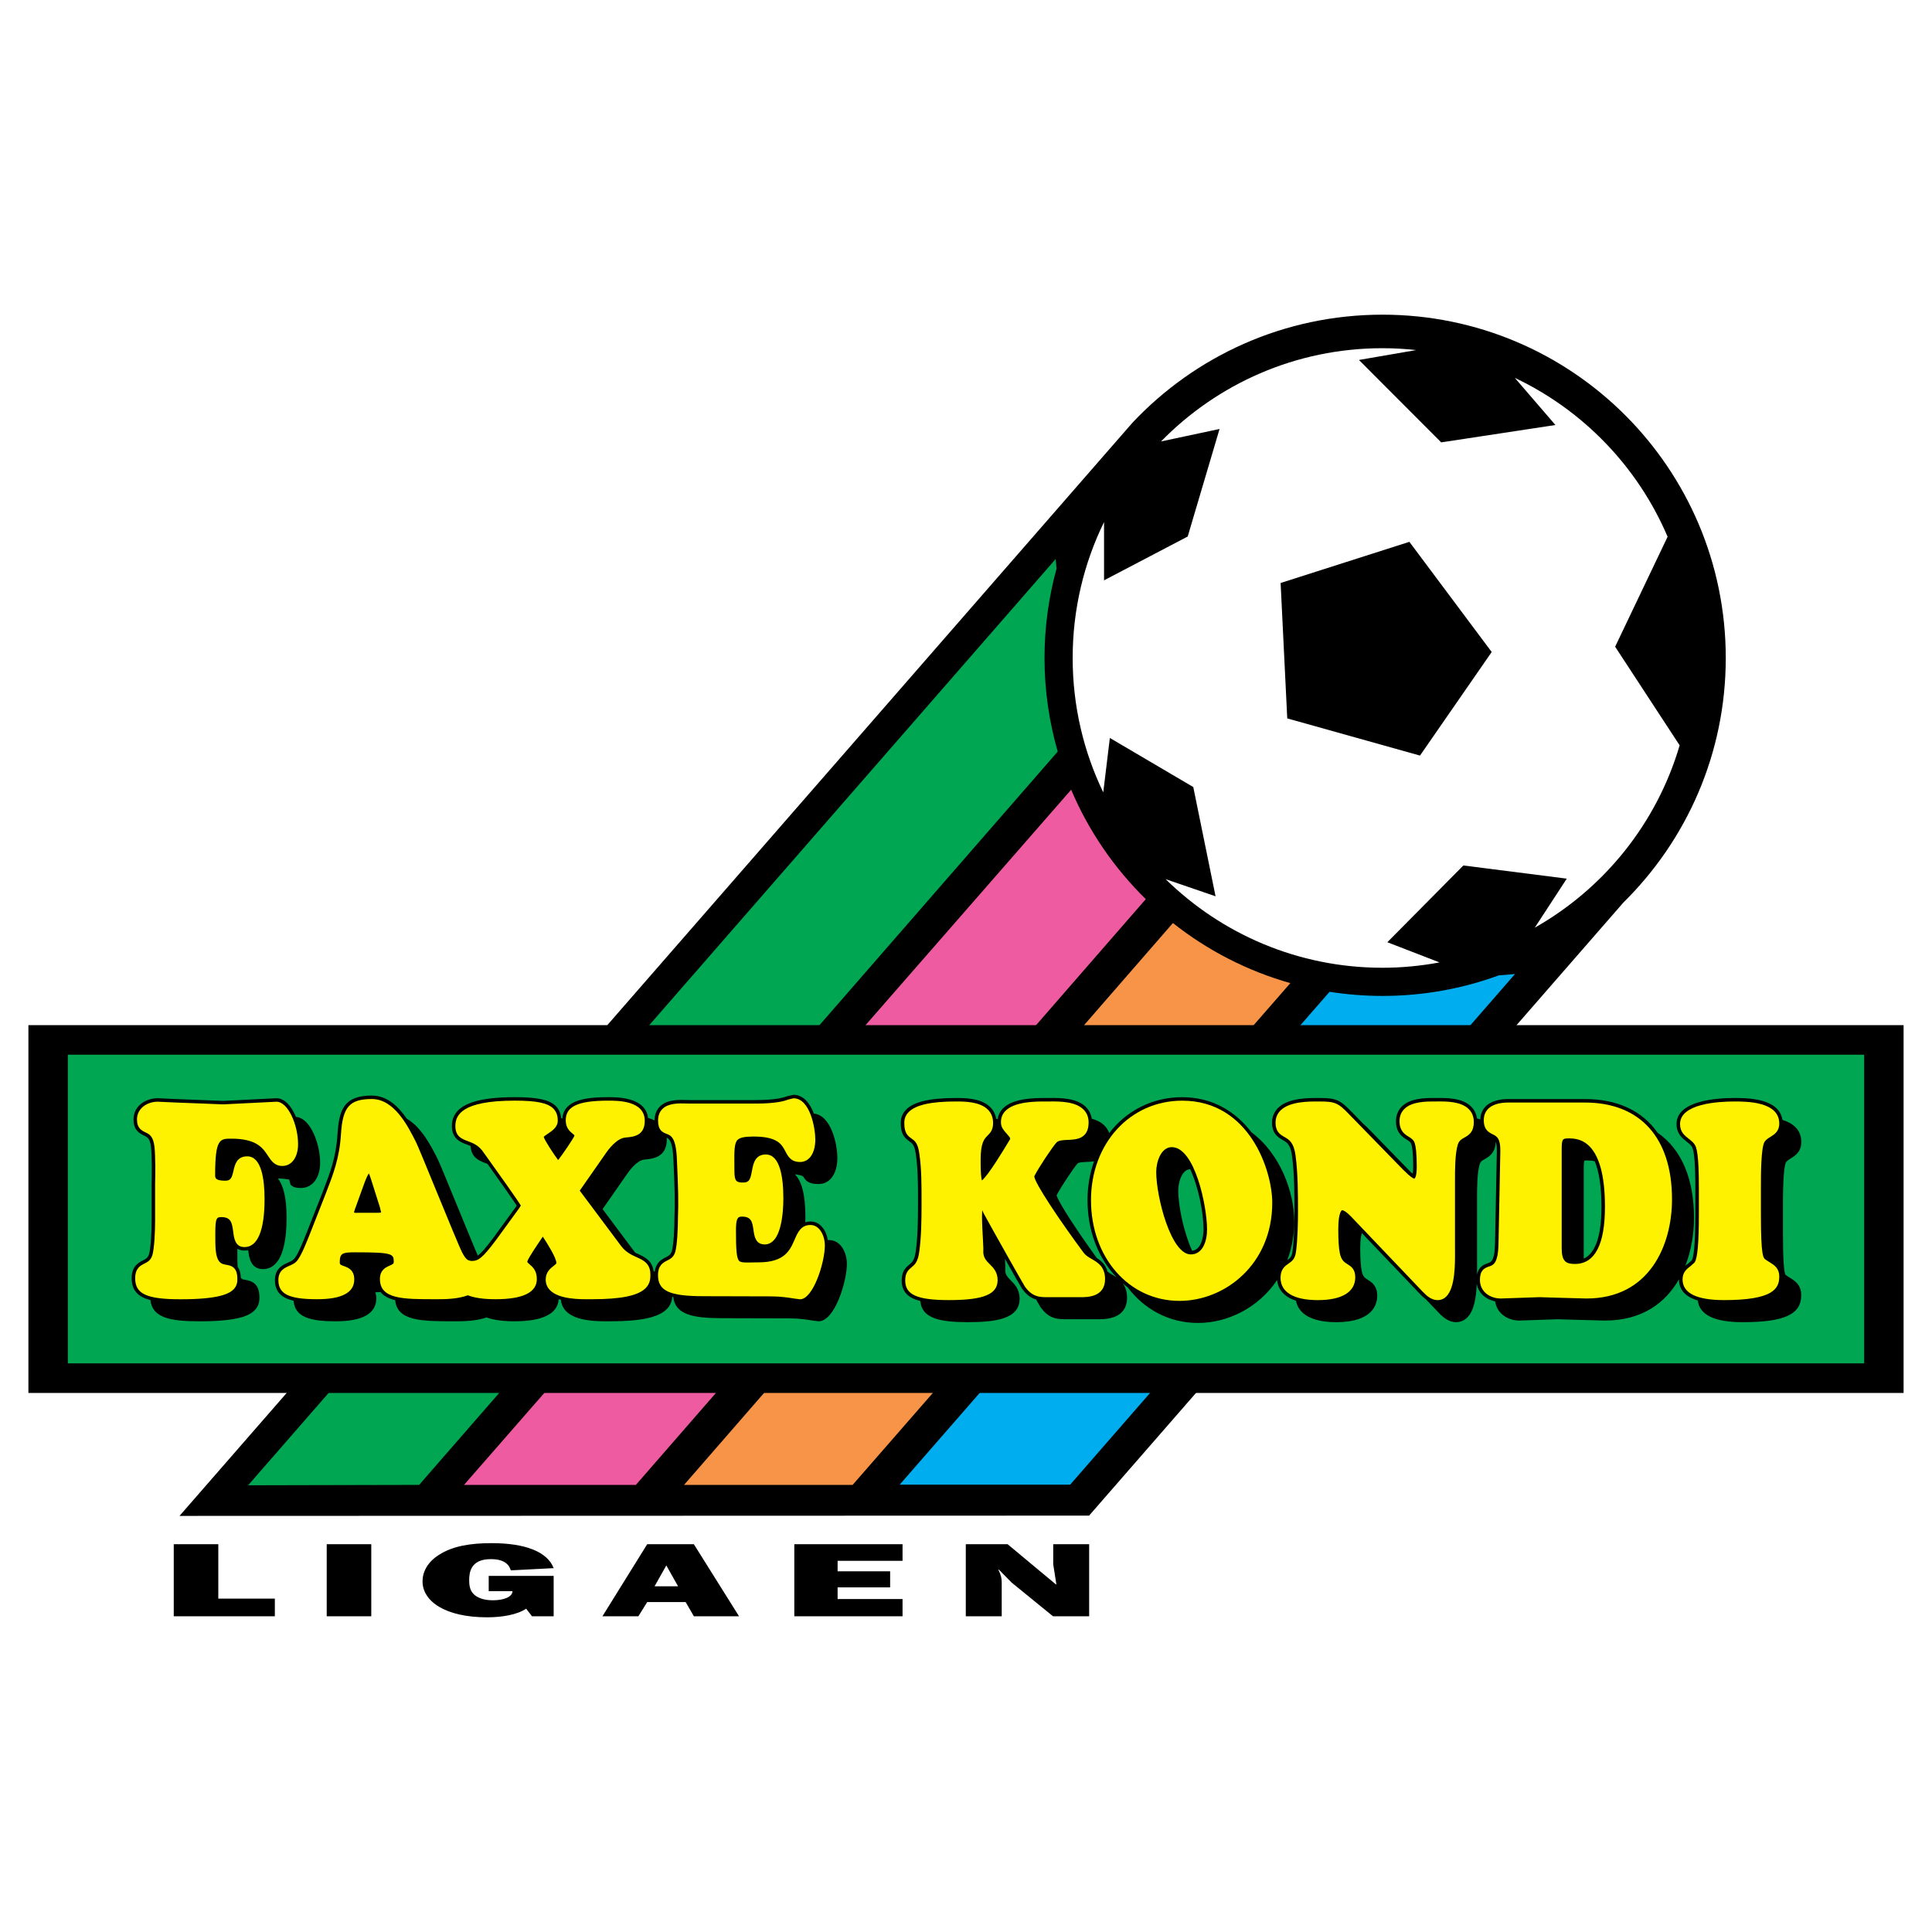<?xml version="1.0" encoding="utf-8"?>
<!-- Generator: Adobe Illustrator 13.0.0, SVG Export Plug-In . SVG Version: 6.00 Build 14948)  -->
<!DOCTYPE svg PUBLIC "-//W3C//DTD SVG 1.0//EN" "http://www.w3.org/TR/2001/REC-SVG-20010904/DTD/svg10.dtd">
<svg version="1.0" id="Layer_1" xmlns="http://www.w3.org/2000/svg" xmlns:xlink="http://www.w3.org/1999/xlink" x="0px" y="0px"
	 width="192.756px" height="192.756px" viewBox="0 0 192.756 192.756" enable-background="new 0 0 192.756 192.756"
	 xml:space="preserve">
<g>
	<polygon fill-rule="evenodd" clip-rule="evenodd" fill="#FFFFFF" points="0,0 192.756,0 192.756,192.756 0,192.756 0,0 	"/>
	<path fill-rule="evenodd" clip-rule="evenodd" d="M172.18,65.647c0-18.917-15.335-34.252-34.252-34.252
		c-9.834,0-18.7,4.146-24.947,10.784L17.909,151.242l90.749-0.029l53.313-61.173C168.272,83.828,172.18,75.195,172.18,65.647
		L172.18,65.647z"/>
	<path fill-rule="evenodd" clip-rule="evenodd" fill="#00A651" d="M105.409,56.738c-0.054-0.596-0.08-0.971-0.08-0.971
		l-80.576,92.42l17.065-0.039l63.712-73.164c-0.854-2.966-1.319-6.096-1.319-9.337C104.211,62.562,104.634,59.577,105.409,56.738
		L105.409,56.738z"/>
	<path fill-rule="evenodd" clip-rule="evenodd" fill="#EF5BA1" d="M106.869,78.791l-60.574,69.357h17.147l50.873-58.441
		C111.166,86.616,108.617,82.916,106.869,78.791L106.869,78.791z"/>
	<path fill-rule="evenodd" clip-rule="evenodd" fill="#F79448" d="M68.248,148.148h16.819l43.67-50.062
		c-4.32-1.222-8.287-3.281-11.715-5.995L68.248,148.148L68.248,148.148z"/>
	<path fill-rule="evenodd" clip-rule="evenodd" fill="#00AEEF" d="M132.652,98.951l-42.889,49.172h17.01l44.383-50.949
		c0,0-0.638,0.073-1.616,0.137c-3.621,1.328-7.532,2.053-11.612,2.053C136.132,99.363,134.371,99.221,132.652,98.951L132.652,98.951
		z"/>
	<polygon fill-rule="evenodd" clip-rule="evenodd" points="189.921,138.975 189.921,102.279 2.834,102.279 2.834,138.975 
		189.921,138.975 	"/>
	<polygon fill-rule="evenodd" clip-rule="evenodd" fill="#00A651" points="185.989,136.025 185.989,105.227 6.767,105.227 
		6.767,136.025 185.989,136.025 	"/>
	<path fill-rule="evenodd" clip-rule="evenodd" fill="#FFFFFF" d="M166.376,53.551c-2.967-6.967-8.418-12.619-15.241-15.849
		l4.05,4.701l-11.397,1.733l-8.205-8.223l5.716-0.987c-1.107-0.12-2.23-0.186-3.37-0.186c-8.659,0-16.482,3.566-22.093,9.302
		l5.839-1.243l-3.178,10.729L110.15,57.9v-5.814c-2.003,4.095-3.13,8.696-3.13,13.561c0,4.804,1.097,9.352,3.052,13.408l0.658-5.429
		l8.323,4.897l2.223,10.9l-4.979-1.707c5.575,5.464,13.207,8.838,21.63,8.838c1.947,0,3.85-0.189,5.696-0.533l-5.208-2.013
		l7.585-7.66l10.318,1.316l-3.193,4.891c6.917-3.916,12.171-10.416,14.454-18.192l-6.436-9.84L166.376,53.551L166.376,53.551z
		 M141.674,75.384l-13.245-3.709l-0.662-13.51l12.848-4.106l8.212,10.993L141.674,75.384L141.674,75.384z"/>
	<path fill-rule="evenodd" clip-rule="evenodd" d="M24.395,124.768c0.121,0,0.244-0.014,0.368-0.041
		c0.002,0.021,0.005,0.039,0.008,0.061c0.081,0.641,0.23,1.83,1.475,1.83c1.07,0,2.346-0.891,2.346-5.137
		c0-1.934-0.311-3.191-0.863-3.91c0.677,0.029,1.002,0.088,1.135,0.127c0.053,0.225,0.118,0.482,0.118,0.482
		c0.263,0.305,0.655,0.346,1.04,0.346c1.146,0,1.917-1.014,1.917-2.52c0-1.83-0.937-4.465-2.412-4.572
		c-0.436-1.045-1.106-1.863-1.944-1.863l-2.315,0.115l-2.999,0.15l-4.782-0.186l-1.752-0.08c-1.17,0-2.414,0.746-2.414,2.125
		c0,1.094,0.655,1.408,1.047,1.598c0.358,0.174,0.595,0.287,0.699,1.154c0.105,0.969,0.086,2.582,0.062,3.711v3.691
		c0,1.008-0.082,2.693-0.263,3.289c-0.126,0.369-0.298,0.457-0.61,0.617c-0.444,0.227-1.117,0.568-1.117,1.779
		c0,1.236,0.662,1.869,1.87,2.176c0.188,1.758,1.951,2.117,4.883,2.117c3.922,0,5.006-0.588,5.512-1.098
		c0.442-0.447,0.476-0.936,0.476-1.234c0-0.029,0-0.055,0-0.08c0-1.48-0.941-1.643-1.393-1.719c-0.17-0.029-0.331-0.059-0.463-0.195
		c-0.011-0.518-0.135-0.873-0.316-1.111c-0.011-0.156-0.019-0.33-0.021-0.529l-0.001-0.104c-0.003-0.27-0.006-0.543-0.006-0.799
		c0-0.131,0.001-0.254,0.003-0.375C23.868,124.695,24.098,124.768,24.395,124.768L24.395,124.768z M28.795,117.418
		c0-0.008,0-0.016,0-0.023c0,0.002,0.007,0.031,0.009,0.041C28.804,117.428,28.795,117.424,28.795,117.418L28.795,117.418z"/>
	<path fill-rule="evenodd" clip-rule="evenodd" d="M82.71,123.721c-0.042,0-0.077,0.01-0.117,0.012
		c-0.158-0.977-0.751-1.863-1.733-1.863c-0.194,0-0.361,0.033-0.516,0.078c0.006-0.189,0.01-0.375,0.01-0.547
		c0-2.191-0.367-3.578-1.052-4.242c0.427,0.051,0.783,0.129,0.861,0.266c0.295,0.514,0.704,0.705,1.507,0.705
		c1.137,0,1.872-1.02,1.872-2.6c0-1.348-0.598-4.236-2.342-4.432c-0.39-1.012-1.036-1.869-2.037-1.869l-0.569,0.127
		c-0.363,0.129-1.121,0.4-3.252,0.4H68.83l-0.333-0.006c-0.814-0.025-1.93-0.057-2.638,0.631c-0.362,0.352-0.545,0.824-0.549,1.4
		c-0.208-0.1-0.429-0.18-0.657-0.242c-0.239-2.068-3.027-2.074-3.972-2.074c-2.195,0-4.43,0.262-4.571,2.125
		c-0.044-0.012-0.086-0.025-0.132-0.037c-0.043-0.48-0.206-0.873-0.512-1.184c-0.635-0.643-1.823-0.904-4.1-0.904
		c-4.285,0-6.28,0.92-6.28,2.891c0,1.279,0.885,1.609,1.471,1.826c0.133,0.049,0.263,0.098,0.392,0.154
		c0.062,1.166,0.896,1.488,1.459,1.697c0.077,0.027,0.153,0.057,0.229,0.086c1.259,1.76,2.484,3.498,2.918,4.162
		c-0.009,0.014-0.109,0.162-0.109,0.162l-2.189,3.008c-0.816,1.096-1.262,1.594-1.591,1.82c-0.549-1.299-1.349-3.25-2.04-4.936
		c-1.101-2.684-1.784-4.346-1.959-4.695c-0.639-1.264-1.602-3.168-3.086-4.029c-0.836-1.223-1.958-2.305-3.479-2.305
		c-2.702,0-3.275,1.297-3.43,3.854c-0.141,2.312-0.757,3.902-1.41,5.586l-0.173,0.449l-1.423,3.617l-0.125,0.312
		c-0.303,0.764-0.717,1.811-1.11,2.373c-0.159,0.232-0.373,0.334-0.708,0.482c-0.484,0.213-1.293,0.568-1.293,1.74
		c0,1.201,0.697,1.787,1.863,2.055c0.123,1.693,1.773,2.053,4.211,2.053c2.682,0,4.042-0.777,4.042-2.309
		c0-0.234-0.054-0.406-0.106-0.578c0.181-0.01,0.351-0.025,0.519-0.041c0.322,0.408,0.828,0.662,1.471,0.82
		c0.187,2.102,2.699,2.107,5.855,2.107h0.128c0.736,0.002,2.054-0.01,3.127-0.381c0.695,0.242,1.574,0.381,2.75,0.381
		c2.865,0,4.352-0.748,4.452-2.209c0.074,0.025,0.149,0.049,0.224,0.07c0.039,0.439,0.215,0.836,0.534,1.152
		c1.017,1.01,3.19,0.994,4.234,0.986h0.185c2.995,0,4.772-0.383,5.594-1.205c0.418-0.42,0.533-0.885,0.564-1.246
		c0.032,0.008,0.063,0.018,0.096,0.025c0.188,1.758,1.951,2.117,4.882,2.117l6.721,0.018c0.973,0,1.739,0.127,2.247,0.211
		l0.649,0.08c1.63,0,2.821-4.014,2.821-5.721C84.491,124.951,83.867,123.721,82.71,123.721L82.71,123.721z M67.185,115.662
		c0.14,2.961,0.165,4.326,0.106,5.852v0.027c0,1.006-0.082,2.691-0.264,3.289c-0.126,0.369-0.298,0.457-0.609,0.615
		c-0.398,0.203-0.974,0.504-1.092,1.432c-0.039-0.018-0.078-0.035-0.118-0.055c-0.139-1.062-0.906-1.42-1.539-1.705
		c-0.101-0.045-0.202-0.094-0.304-0.143c-1.051-1.404-2.877-3.85-3.244-4.34c0.458-0.658,2.415-3.465,2.415-3.465
		c0.59-0.871,1.251-1.434,1.73-1.477c0.007-0.002,0.107-0.01,0.107-0.01c0.752-0.074,2.154-0.211,2.154-2.006
		c0-0.062-0.01-0.115-0.015-0.174C66.805,113.639,67.119,113.965,67.185,115.662L67.185,115.662z"/>
	<path fill-rule="evenodd" clip-rule="evenodd" d="M178.606,127.5l-0.293-0.188c-0.001,0-0.159-0.109-0.166-0.115
		c-0.174-0.246-0.262-1.67-0.262-4.234v-2.619c0-0.965,0-3.902,0.319-4.402c0.113-0.15,0.284-0.258,0.482-0.381
		c0.41-0.256,1.029-0.643,1.029-1.617c0-1.258-0.857-1.893-1.883-2.213c-0.325-2.18-3.546-2.184-4.801-2.184
		c-1.732,0-5.761,0.252-5.761,2.6c0,0.969,0.577,1.416,0.998,1.742c0.209,0.162,0.391,0.303,0.524,0.5
		c0.237,0.354,0.354,1.697,0.354,4.105v2.617c0,3.607-0.228,4.455-0.363,4.641c-0.003,0.004-0.324,0.285-0.324,0.285
		c-0.097,0.072-0.204,0.152-0.312,0.248c0.594-1.525,0.863-3.193,0.863-4.777c0-3.961-1.28-6.869-3.633-8.498
		c-1.527-2.18-3.996-3.357-7.257-3.357h-7.637c-1.725,0-2.761,0.762-2.791,2.039c-0.112-0.041-0.222-0.078-0.337-0.109
		c-0.066-0.457-0.258-0.859-0.573-1.174c-0.887-0.881-2.438-0.869-3.364-0.863l-0.307,0.002c-0.835-0.004-2.391-0.008-3.251,0.85
		c-0.379,0.377-0.58,0.883-0.58,1.459c0,1.18,0.65,1.584,1.081,1.852c0.279,0.174,0.396,0.254,0.461,0.48
		c0.067,0.227,0.177,0.807,0.177,2.217c0,0.338-0.023,0.551-0.049,0.693c-0.059-0.045-0.125-0.1-0.196-0.158l-4.059-4.168
		l0.003,0.004c-0.27-0.279-0.496-0.5-0.708-0.678l-1.146-1.178l0.003,0.004c-1.15-1.197-1.565-1.377-3.169-1.377h-0.153
		c-0.974-0.006-3-0.014-4.013,0.994c-0.393,0.391-0.6,0.9-0.6,1.473c0,1.111,0.641,1.48,1.064,1.723
		c0.417,0.24,0.777,0.447,0.932,1.572c0.242,1.855,0.242,3.781,0.242,5.645c0,0.746-0.02,2.621-0.197,3.896
		c-0.069,0.525-0.241,0.68-0.52,0.875c0.437-1.156,0.694-2.445,0.694-3.873c0-2.893-1.379-6.727-4.267-8.879
		c-1.538-2.016-3.822-3.506-6.918-3.506c-2.99,0-5.57,1.367-7.275,3.58c-0.104-0.281-0.259-0.535-0.474-0.748
		c-0.345-0.342-0.794-0.557-1.272-0.688c-0.07-0.451-0.264-0.85-0.578-1.164c-0.926-0.92-2.596-0.908-3.593-0.902l-0.345,0.002
		c-1.098-0.004-3.381-0.012-4.393,1.098c-0.266,0.291-0.422,0.643-0.475,1.025c-0.05-0.016-0.098-0.037-0.148-0.051
		c-0.076-0.449-0.273-0.846-0.586-1.158c-0.916-0.916-2.559-0.914-3.442-0.914c-2.581,0-4.187,0.379-4.956,1.16
		c-0.546,0.555-0.537,1.148-0.534,1.402c0.001,1.068,0.412,1.443,0.869,1.768c0.287,0.201,0.513,0.363,0.63,1.268
		c0.224,1.453,0.222,3.172,0.22,4.688v0.381c0,1.553-0.026,3.184-0.22,4.586c-0.115,0.93-0.359,1.131-0.641,1.363
		c-0.324,0.268-0.768,0.633-0.768,1.588c0,1.158,0.692,1.758,1.864,2.051c0.132,1.74,1.978,2.109,4.707,2.109
		c2.699,0,5.196-0.283,5.196-2.336c0-0.949-0.512-1.463-0.886-1.836c-0.328-0.33-0.502-0.52-0.543-0.908l0.004-0.482l-0.036-0.756
		c0.857,1.52,1.613,2.85,1.686,2.951c0.466,0.666,0.938,0.967,1.417,1.105c0.241,0.424,0.403,0.703,0.433,0.746
		c0.794,1.131,1.603,1.223,2.43,1.223h3.482c2.258,0,2.731-1.168,2.731-2.148c0-0.648-0.181-1.098-0.433-1.439
		c0.165,0.143,0.331,0.285,0.506,0.414c1.656,2.195,4.133,3.545,7.001,3.545c3.001,0,6.062-1.537,7.897-4.281
		c0.06,0.617,0.403,1.582,1.883,2.061c0.165,0.865,0.93,2.143,4.021,2.143c3.688,0,4.087-1.838,4.087-2.627
		c0-1.012-0.562-1.363-0.935-1.596c-0.301-0.189-0.5-0.314-0.617-0.895c-0.097-0.492-0.145-1.236-0.145-2.27
		c0-0.91,0.096-1.316,0.163-1.504l5.878,6.162c0.154,0.156,0.33,0.32,0.528,0.465l1.322,1.387c0.407,0.412,0.958,0.877,1.679,0.877
		c0.423,0,0.809-0.164,1.115-0.473c0.679-0.684,0.886-1.984,0.942-3.355c0.17,0.977,0.964,1.576,1.841,1.754
		c0.16,1.24,1.308,1.914,2.404,1.914l3.844-0.133l1.785,0.055l2.911,0.078c3.69,0,6.04-1.748,7.39-4.121
		c0,0.006-0.001,0.01-0.001,0.016c0,1.031,0.637,1.73,1.882,2.102c0.159,1.43,1.647,2.164,4.463,2.164
		c4.156,0,5.851-0.777,5.851-2.68C179.717,128.184,179.074,127.789,178.606,127.5L178.606,127.5z M117.555,118.783
		c0-0.855,0.38-2.121,1.193-2.131c0.82,1.754,1.331,4.357,1.331,6.02c0,0.209-0.036,1.984-1.138,2.121
		C118.121,123.004,117.555,120.352,117.555,118.783L117.555,118.783z M110.499,126.867c-0.193-0.693-0.642-1.082-1.074-1.357
		c-1.938-2.68-3.81-5.518-4.01-6.26c0.501-0.945,1.672-2.676,2.087-3.162c0.111-0.131,0.554-0.148,0.908-0.162
		c0.215-0.01,0.477-0.021,0.746-0.064c-0.42,1.186-0.654,2.488-0.654,3.875c0,3.125,1.104,5.836,2.905,7.711
		c-0.154-0.105-0.31-0.199-0.453-0.281C110.781,127.066,110.632,126.971,110.499,126.867L110.499,126.867z M159.779,120.398
		c0,2.904-0.596,4.639-1.771,5.178v-9.039c0-0.156,0.003-0.602,0.058-0.734c0.031-0.01,0.095-0.025,0.265-0.025
		c0.188,0,0.464,0,0.778,0.08C159.505,116.814,159.779,118.248,159.779,120.398L159.779,120.398z M148.451,126.029
		c-0.336,0.111-0.905,0.309-1.086,1.121c0.002-0.16,0.002-0.32,0.001-0.479l-0.001-0.271v-6.85c0-0.949,0-2.539,0.263-3.391
		c0.085-0.27,0.209-0.348,0.504-0.514c0.424-0.238,1.05-0.602,1.101-1.723c0.074,0.189,0.116,0.471,0.108,0.934l-0.182,9.178
		C149.128,125.807,148.769,125.924,148.451,126.029L148.451,126.029z"/>
	<path fill-rule="evenodd" clip-rule="evenodd" fill="#FFF200" d="M29.739,114.154c0-1.906-0.995-4.236-2.157-4.236l-2.297,0.115
		l-3.017,0.15l-4.801-0.188l-1.734-0.078c-1.001,0-2.066,0.623-2.066,1.777c0,0.875,0.472,1.102,0.85,1.285
		c0.395,0.189,0.767,0.369,0.894,1.428c0.108,0.99,0.089,2.619,0.065,3.758l0,3.684c0,0.959-0.075,2.725-0.278,3.391
		c-0.175,0.514-0.457,0.658-0.784,0.824c-0.413,0.211-0.927,0.473-0.927,1.471c0,1.566,1.149,2.094,4.554,2.094
		c3.836,0,4.842-0.566,5.265-0.994c0.382-0.387,0.377-0.812,0.375-1.066c0-1.191-0.665-1.305-1.104-1.381
		c-0.524-0.09-1.067-0.182-1.089-2.172l-0.001-0.105c-0.026-2.238,0.025-2.471,0.542-2.48c1.004-0.016,1.12,0.518,1.239,1.463
		c0.081,0.645,0.192,1.527,1.129,1.527c1.307,0,1.999-1.656,1.999-4.791c0-1.945-0.3-4.262-1.728-4.262
		c-1.05,0-1.239,0.838-1.377,1.447c-0.163,0.719-0.277,0.99-0.835,0.984c-0.99-0.008-0.99-0.285-0.99-0.576
		c0-3.619,0.474-3.619,1.62-3.619c2.526,0,3.147,0.945,3.646,1.705c0.329,0.5,0.668,1.018,1.441,1.018
		C29.108,116.326,29.739,115.453,29.739,114.154L29.739,114.154z"/>
	<path fill-rule="evenodd" clip-rule="evenodd" fill="#FFF200" d="M80.859,122.217c-0.946,0-1.268,0.74-1.578,1.455
		c-0.463,1.064-0.989,2.273-3.6,2.273l-0.676,0.01c-0.648,0.014-1.078,0.023-1.254-0.15c-0.272-0.268-0.322-1.193-0.322-2.924
		c0-0.547-0.001-1.158,0.228-1.389c0.049-0.049,0.139-0.113,0.352-0.113c0.932,0,1.045,0.484,1.165,1.34
		c0.084,0.605,0.2,1.438,1.119,1.438c1.681,0,1.863-3.223,1.863-4.607c0-1.992-0.304-4.367-1.75-4.367
		c-1.085,0-1.258,0.943-1.384,1.633c-0.147,0.807-0.259,1.137-0.778,1.162c-0.389,0.02-0.629-0.029-0.757-0.15
		c-0.145-0.137-0.215-0.447-0.215-0.947l-0.004-0.756c-0.01-1.285-0.016-2.061,0.316-2.395c0.234-0.236,0.714-0.338,1.602-0.338
		c2.401,0,2.812,0.791,3.176,1.488c0.257,0.492,0.548,1.051,1.459,1.051c0.926,0,1.523-0.885,1.523-2.252
		c0-1.096-0.516-4.104-2.179-4.104l-0.452,0.107c-0.411,0.148-1.177,0.422-3.369,0.422H68.83l-0.343-0.008
		c-0.752-0.021-1.783-0.051-2.386,0.535c-0.295,0.287-0.445,0.68-0.445,1.17c0,0.928,0.388,1.15,0.858,1.328
		c0.417,0.156,0.934,0.352,1.019,2.52c0.141,2.969,0.166,4.342,0.106,5.879l0,0.014c0,0.957-0.075,2.725-0.278,3.391
		c-0.174,0.514-0.457,0.656-0.784,0.824c-0.413,0.211-0.927,0.473-0.927,1.471c0,1.566,1.149,2.094,4.554,2.094l6.722,0.018
		c1.001,0,1.784,0.131,2.302,0.215l0.593,0.076c1.303,0,2.474-3.648,2.474-5.371C82.292,123.254,81.756,122.217,80.859,122.217
		L80.859,122.217z"/>
	<path fill-rule="evenodd" clip-rule="evenodd" fill="#FFF200" d="M63.526,125.434c-0.498-0.225-1.063-0.479-1.539-1.096
		c0,0-3.866-5.172-4.146-5.547c0.257-0.369,2.559-3.67,2.559-3.67c0.315-0.467,1.136-1.549,1.984-1.625
		c0.003,0,0.105-0.012,0.105-0.012c0.732-0.07,1.839-0.178,1.839-1.658c0-2.014-2.651-2.014-3.648-2.014
		c-3.009,0-4.237,0.568-4.237,1.961c0,0.768,0.408,1.102,0.677,1.322c0.164,0.133,0.191,0.168,0.191,0.201
		c0,0.008-0.001,0.016-0.003,0.023c-0.092,0.258-1.148,1.82-1.621,2.42c-0.436-0.57-1.343-1.957-1.438-2.307
		c0.047-0.078,0.262-0.223,0.412-0.322c0.413-0.273,0.978-0.646,0.986-1.281c0-0.01,0-0.021,0-0.033c0-0.502-0.141-0.889-0.43-1.182
		c-0.562-0.57-1.678-0.803-3.852-0.803c-5.318,0-5.933,1.451-5.933,2.543c0,1.039,0.661,1.283,1.245,1.5
		c0.514,0.191,1.095,0.406,1.587,1.152c1.311,1.818,3.369,4.715,3.698,5.273c-0.052,0.084-0.153,0.244-0.153,0.244l-0.072,0.105
		l-2.201,3.025c-1.456,1.955-1.837,2.15-2.505,2.154c-0.028-0.004-0.057-0.01-0.057-0.01c-0.253-0.043-0.472-0.078-0.861-0.83
		c-0.275-0.533-1.543-3.625-2.662-6.352c-0.95-2.316-1.771-4.318-1.949-4.674c-0.811-1.605-2.168-4.291-4.403-4.291
		c-2.226,0-2.917,0.791-3.083,3.527c-0.144,2.367-0.799,4.057-1.433,5.691l-0.172,0.445l-1.424,3.621l-0.125,0.314
		c-0.309,0.779-0.732,1.846-1.148,2.443c-0.222,0.322-0.528,0.457-0.853,0.6c-0.484,0.215-1.086,0.48-1.086,1.424
		c0,1.393,1.05,1.908,3.875,1.908c2.452,0,3.695-0.66,3.695-1.961c0-0.984-0.648-1.209-1.035-1.344
		c-0.366-0.127-0.412-0.17-0.412-0.375c0-0.914,0.27-1,1.529-1c3.74,0,3.858,0.15,3.858,0.947c0,0.174-0.052,0.223-0.401,0.377
		c-0.389,0.172-0.979,0.432-0.979,1.342c0,2.014,2.318,2.014,5.526,2.014h0.128c0.739,0.002,2.085-0.002,3.116-0.393
		c0.668,0.256,1.559,0.393,2.761,0.393c2.736,0,4.124-0.678,4.124-2.014c0-0.855-0.431-1.217-0.716-1.457
		c-0.184-0.154-0.233-0.207-0.233-0.287c0.049-0.291,1.035-1.734,1.406-2.279c0,0,0.074-0.109,0.136-0.199
		c0.006,0.004,0.016,0.008,0.016,0.008c0.007,0.014,0.052,0.084,0.052,0.084c0.319,0.494,1.289,1.996,1.289,2.535
		c0,0.068-0.15,0.186-0.283,0.289c-0.312,0.244-0.783,0.613-0.783,1.359c0,0.42,0.151,0.781,0.448,1.076
		c0.914,0.908,2.989,0.893,3.987,0.887l0.187-0.002c2.896,0,4.595-0.35,5.348-1.104c0.463-0.465,0.475-0.98,0.475-1.33
		c0-0.01,0-0.02,0-0.029C64.889,126.049,64.196,125.736,63.526,125.434L63.526,125.434z M36.795,117.064
		c0.06,0.117,0.144,0.324,0.266,0.729l0.836,2.641c0,0,0.094,0.389,0.128,0.531c-0.063,0.021-0.18,0.041-0.463,0.037L35.789,121
		l-0.112,0.002c-0.081,0.004-0.285,0.008-0.354-0.027c0.001-0.041,0.027-0.199,0.243-0.752l0.27-0.752l0.55-1.518
		C36.585,117.441,36.715,117.193,36.795,117.064L36.795,117.064z"/>
	<path fill-rule="evenodd" clip-rule="evenodd" fill="#FFF200" d="M108.929,125.615c-0.309-0.178-0.601-0.348-0.803-0.613
		c-2.42-3.262-4.913-6.99-4.937-7.646c0.485-0.953,1.747-2.818,2.196-3.344c0.211-0.246,0.672-0.266,1.159-0.285
		c0.823-0.033,2.067-0.084,2.067-1.738c0-0.521-0.172-0.957-0.511-1.293c-0.823-0.818-2.401-0.809-3.344-0.801h-0.35
		c-1.047-0.004-3.226-0.012-4.134,0.984c-0.271,0.297-0.407,0.654-0.407,1.062c0,0.061,0.003,0.123,0.009,0.186
		c0.038,0.396,0.321,0.709,0.571,0.986c0.198,0.221,0.343,0.391,0.343,0.496c0,0.018-0.003,0.033-0.012,0.047l-0.088,0.146
		c-0.539,0.898-2.091,3.479-2.726,3.971c-0.055-0.211-0.125-0.68-0.125-1.803c0-0.053,0.001-0.254,0.001-0.254
		c0-1.725,0.372-2.1,0.701-2.428c0.254-0.254,0.542-0.543,0.542-1.248c0-0.539-0.176-0.988-0.521-1.334
		c-0.813-0.812-2.363-0.812-3.195-0.812c-2.483,0-4.008,0.346-4.708,1.057c-0.444,0.451-0.437,0.924-0.433,1.152
		c0,0.98,0.383,1.25,0.721,1.488c0.313,0.223,0.638,0.451,0.774,1.508c0.227,1.473,0.225,3.203,0.223,4.732l0,0.381
		c0,1.564-0.027,3.209-0.223,4.633c-0.131,1.064-0.453,1.328-0.764,1.586c-0.301,0.246-0.642,0.529-0.642,1.318
		c0,1.43,1.186,1.961,4.373,1.961c3.443,0,4.847-0.576,4.847-1.988c0-0.805-0.416-1.223-0.783-1.59
		c-0.315-0.316-0.587-0.588-0.644-1.117l0.002-0.52l-0.043-0.902c-0.03-0.5-0.089-1.479-0.089-2.283c0-0.213,0.01-0.391,0.02-0.566
		c0.059,0.127,0.144,0.312,0.144,0.312c0.84,1.551,3.979,7.111,4.102,7.287c0.698,0.994,1.385,1.076,2.145,1.076h3.482
		c0.59,0,2.384,0,2.384-1.803C110.255,126.383,109.52,125.957,108.929,125.615L108.929,125.615z"/>
	<path fill-rule="evenodd" clip-rule="evenodd" fill="#FFF200" d="M117.947,109.814c-5.187,0-9.099,4.266-9.099,9.922
		c0,5.732,3.796,10.053,8.828,10.053c4.55,0,9.257-3.66,9.257-9.789C126.934,116.809,124.671,109.814,117.947,109.814
		L117.947,109.814z M116.908,114.451c2.285,0,3.519,5.834,3.519,8.221c0,1.145-0.424,2.482-1.619,2.482
		c-1.994,0-3.451-5.77-3.451-8.221C115.356,115.902,115.837,114.451,116.908,114.451L116.908,114.451z"/>
	<path fill-rule="evenodd" clip-rule="evenodd" fill="#FFF200" d="M143.425,109.893l-0.311,0.002
		c-0.785-0.002-2.246-0.008-3.004,0.748c-0.317,0.316-0.479,0.725-0.479,1.213c0,0.986,0.509,1.303,0.917,1.557
		c0.284,0.176,0.508,0.316,0.612,0.682c0.087,0.293,0.189,0.93,0.189,2.311c0,1.117-0.238,1.186-0.24,1.186
		c-0.104-0.004-0.374-0.152-1.058-0.832l-0.102-0.1l-5.353-5.494h0.001c-1.084-1.127-1.411-1.27-2.918-1.27h-0.154
		c-0.927-0.004-2.855-0.014-3.766,0.893c-0.331,0.328-0.498,0.742-0.498,1.227c0,0.91,0.473,1.182,0.891,1.422
		c0.455,0.262,0.925,0.531,1.103,1.826c0.245,1.879,0.245,3.816,0.245,5.691c0,0.754-0.021,2.648-0.2,3.945
		c-0.096,0.717-0.391,0.92-0.732,1.158c-0.359,0.25-0.809,0.562-0.809,1.428c0,1.436,1.32,2.227,3.718,2.227
		c2.41,0,3.738-0.809,3.738-2.279c0-0.818-0.427-1.086-0.771-1.301c-0.322-0.203-0.627-0.393-0.772-1.121
		c-0.103-0.516-0.152-1.281-0.152-2.338c0-1.812,0.372-1.928,0.376-1.928c0.325,0,0.926,0.652,1.124,0.867l6.99,7.33
		c0.378,0.383,0.839,0.77,1.428,0.77c0.332,0,0.624-0.125,0.868-0.369c0.885-0.893,0.869-3.252,0.86-4.52l-0.001-0.273v-6.85
		c0-0.969,0-2.592,0.277-3.494c0.131-0.412,0.367-0.545,0.666-0.713c0.416-0.232,0.933-0.523,0.933-1.559
		c0-0.518-0.169-0.949-0.502-1.279C145.757,109.877,144.297,109.887,143.425,109.893L143.425,109.893z"/>
	<path fill-rule="evenodd" clip-rule="evenodd" fill="#FFF200" d="M176.572,125.945l-0.31-0.199l-0.083-0.057
		c-0.265-0.176-0.493-0.326-0.493-4.578v-2.617c0-1.225,0-4.086,0.385-4.607c0.157-0.209,0.363-0.336,0.582-0.473
		c0.386-0.24,0.865-0.539,0.865-1.32c0-2.199-3.259-2.199-4.485-2.199c-1.628,0-5.414,0.219-5.414,2.252
		c0,0.799,0.46,1.154,0.864,1.467c0.224,0.174,0.434,0.338,0.599,0.58c0.204,0.305,0.415,1.055,0.415,4.301v2.617
		c0,2.904-0.137,4.445-0.431,4.846c-0.002,0.002-0.396,0.357-0.396,0.357c-0.356,0.268-0.801,0.6-0.801,1.33
		c0,1.371,1.395,2.066,4.146,2.066c4.836,0,5.503-1.121,5.503-2.332C177.519,126.527,177.017,126.219,176.572,125.945
		L176.572,125.945z"/>
	<path fill-rule="evenodd" clip-rule="evenodd" fill="#FFF200" d="M158.124,110h-7.637c-1.558,0-2.45,0.637-2.45,1.75
		c0,0.973,0.492,1.221,0.888,1.418c0.421,0.213,0.784,0.395,0.763,1.697l-0.181,9.176c-0.035,2.02-0.52,2.178-0.947,2.318
		c-0.478,0.158-0.907,0.379-0.907,1.338c0,1.217,1.051,1.855,2.089,1.855l3.845-0.133l1.801,0.055l2.895,0.078
		c6.299,0,8.534-5.33,8.534-9.896C166.815,113.52,163.646,110,158.124,110L158.124,110z M160.127,120.398
		c0,3.787-1.009,5.707-2.998,5.707c-0.875,0-1.318-0.24-1.318-1.557v-9.863c0-1.039,0.084-1.107,0.669-1.107
		C157.382,113.578,160.127,113.578,160.127,120.398L160.127,120.398z"/>
	<polygon fill-rule="evenodd" clip-rule="evenodd" points="27.421,161.256 17.335,161.256 17.335,154.066 21.78,154.066 
		21.78,159.494 27.421,159.494 27.421,161.256 	"/>
	<polygon fill-rule="evenodd" clip-rule="evenodd" points="37.042,161.256 32.597,161.256 32.597,154.066 37.042,154.066 
		37.042,161.256 	"/>
	<path fill-rule="evenodd" clip-rule="evenodd" d="M55.24,161.256h-2.16l-0.586-0.756c-0.902,0.607-2.412,0.859-3.9,0.859
		c-4.193,0-6.437-1.613-6.437-3.584c0-0.943,0.482-1.928,1.677-2.672c1.363-0.859,3.103-1.143,5.221-1.143
		c3.333,0,5.556,0.85,6.185,2.494l-4.277,0.221c-0.168-0.576-0.65-1.121-1.992-1.121c-2.034,0-2.16,1.361-2.16,2.096
		c0,0.42,0.042,0.943,0.377,1.32c0.356,0.418,1.048,0.691,1.971,0.691c1.133,0,1.971-0.346,1.971-0.912h-2.37v-1.52h6.479V161.256
		L55.24,161.256z"/>
	<path fill-rule="evenodd" clip-rule="evenodd" d="M68.408,159.84h-3.837l-0.88,1.416h-3.586l4.466-7.189h4.655l4.508,7.189h-4.508
		L68.408,159.84L68.408,159.84z M67.653,158.268l-1.174-2.084l-1.175,2.084H67.653L67.653,158.268z"/>
	<polygon fill-rule="evenodd" clip-rule="evenodd" points="90.047,161.256 79.248,161.256 79.248,154.066 90.047,154.066 
		90.047,155.723 83.568,155.723 83.568,156.77 88.809,156.77 88.809,158.373 83.568,158.373 83.568,159.537 90.047,159.537 
		90.047,161.256 	"/>
	<path fill-rule="evenodd" clip-rule="evenodd" d="M105.059,161.256l-4.132-3.365l-1.278-1.299l-0.043,0.021l0.043,0.084
		c0.21,0.461,0.293,0.711,0.293,1.205v3.354h-3.585v-7.189h4.173l4.822,4.014l0.042-0.021l-0.314-1.99v-2.002h3.585v7.189H105.059
		L105.059,161.256z"/>
</g>
</svg>
